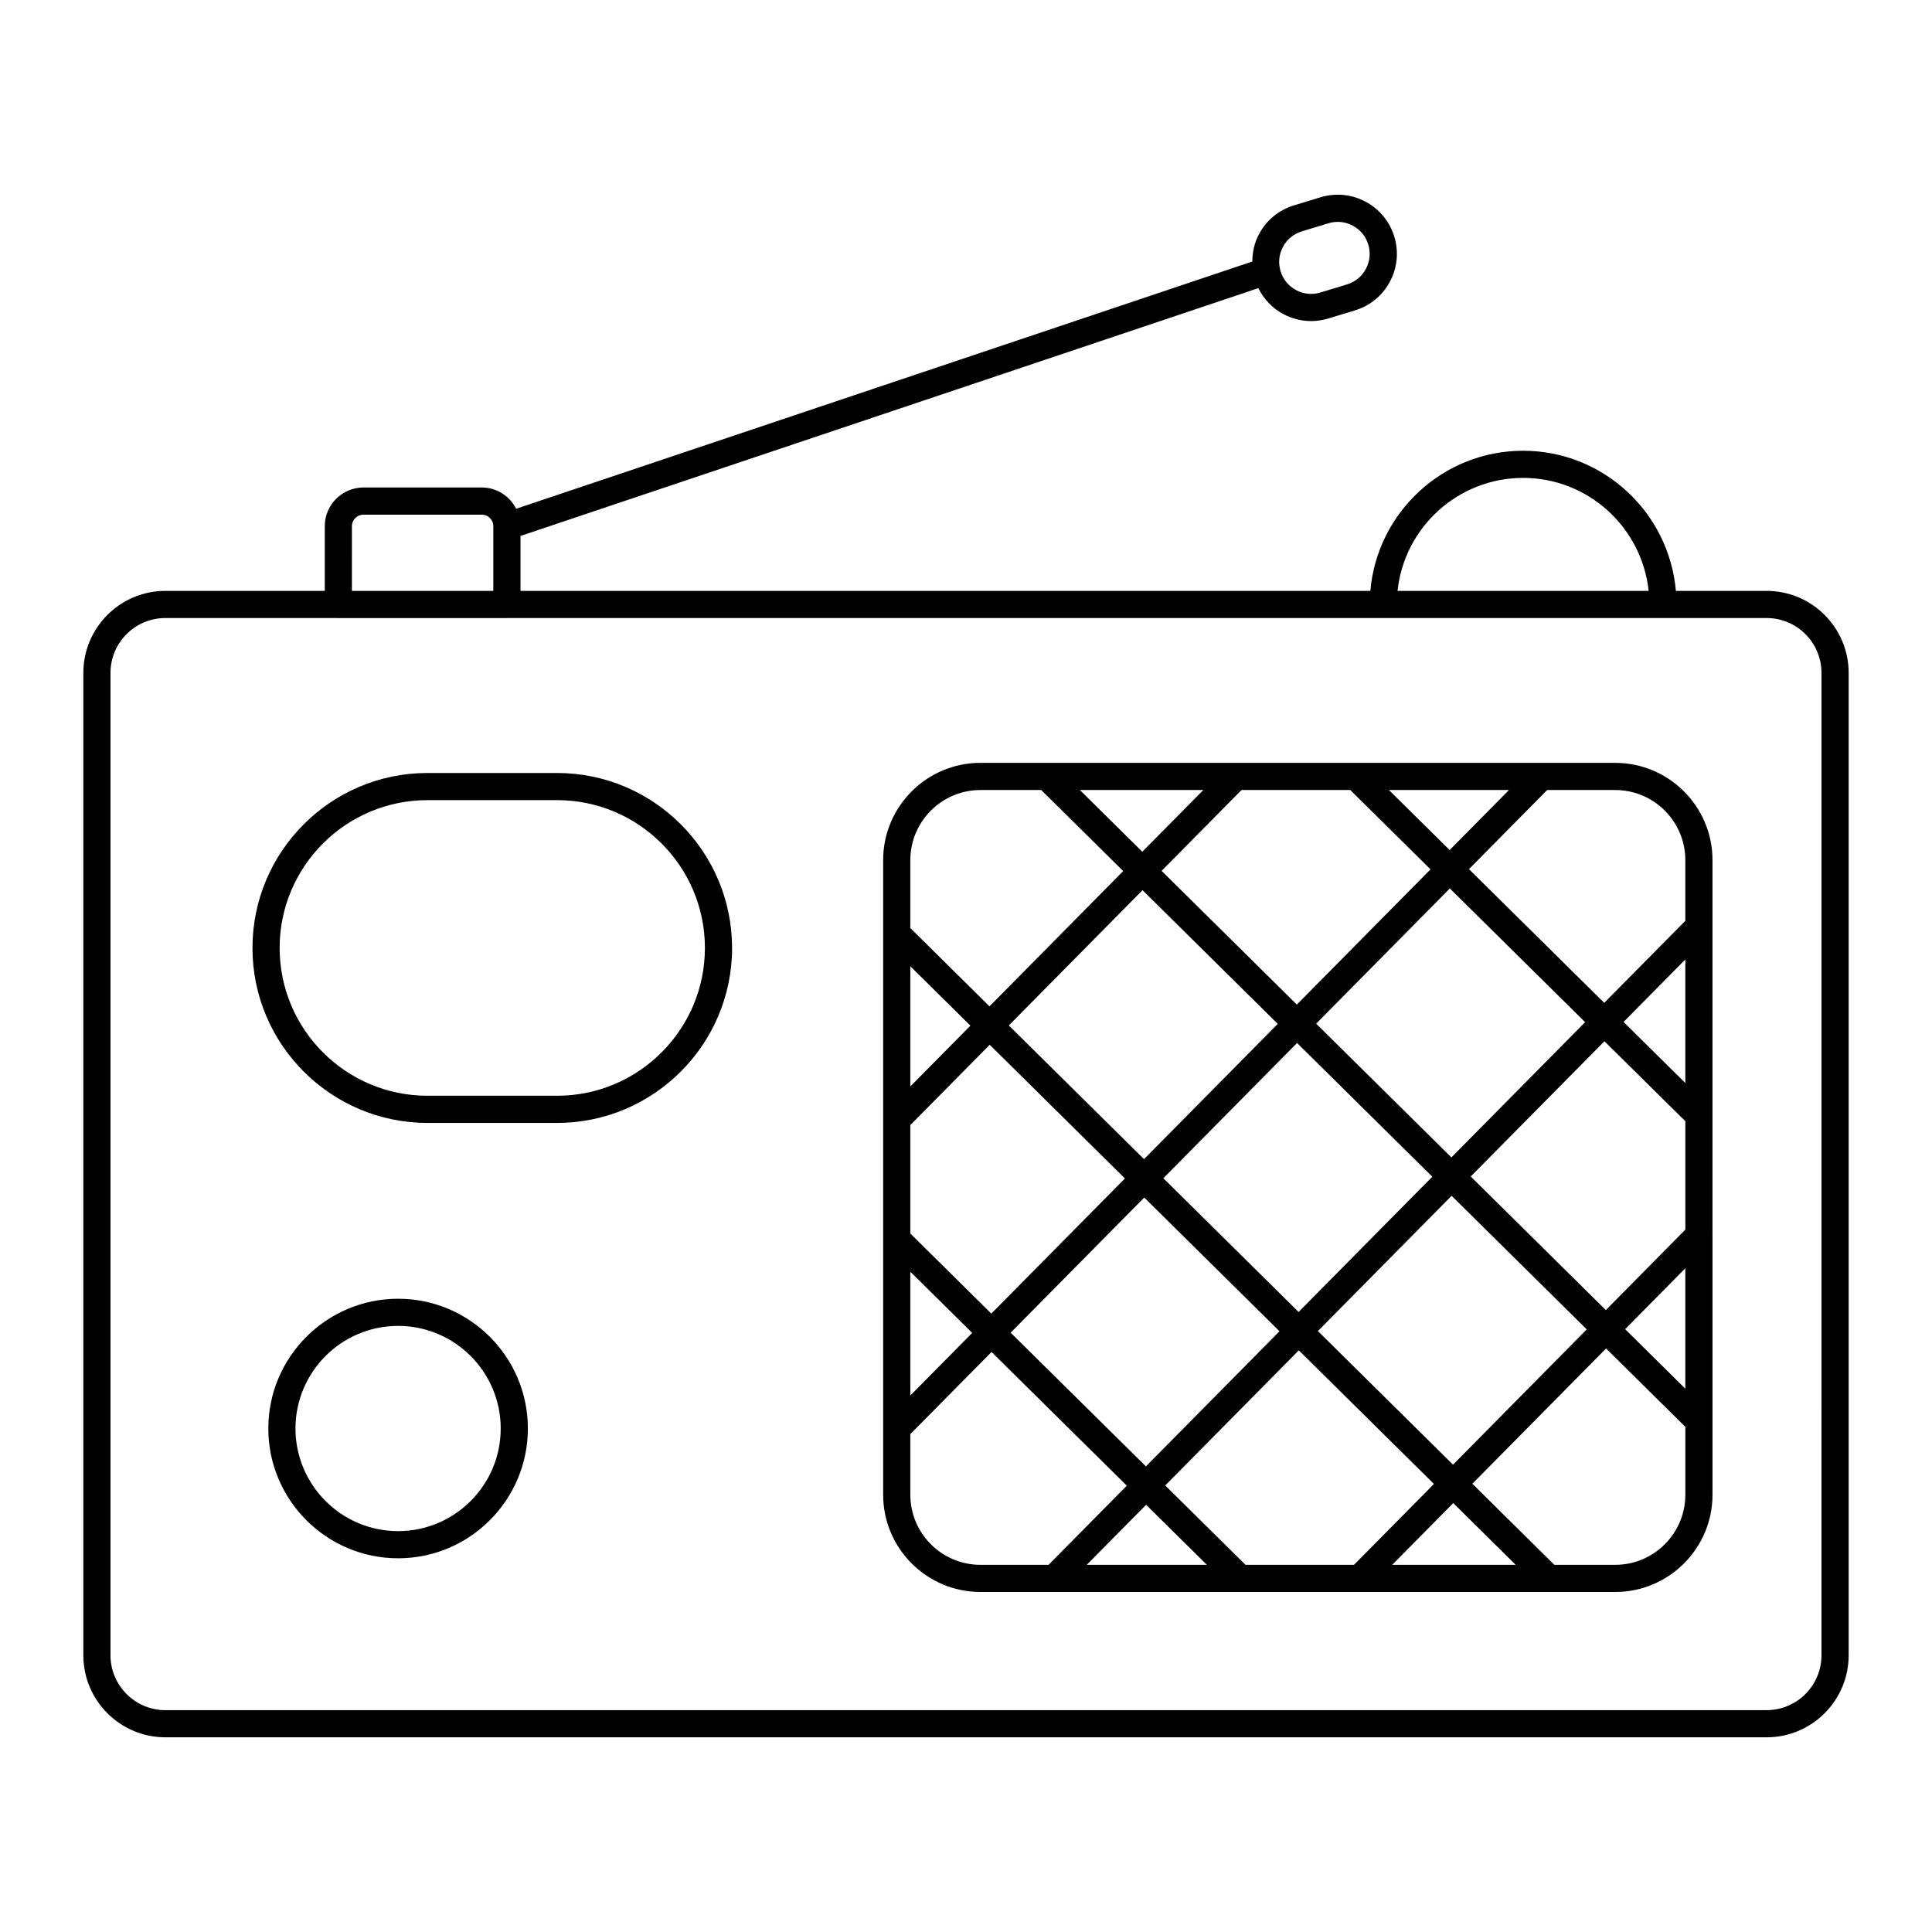 <?xml version="1.0" encoding="UTF-8"?>
<!-- The Best Svg Icon site in the world: iconSvg.co, Visit us! https://iconsvg.co -->
<svg fill="#000000" width="800px" height="800px" version="1.1" viewBox="144 144 512 512" xmlns="http://www.w3.org/2000/svg">
 <g>
  <path d="m612.17 300.59h-24.043c-1.797-20.773-19.254-37.137-40.484-37.137-21.234 0-38.691 16.363-40.488 37.137h-225.22v-14.559l195.54-65.672c1.438 2.914 3.707 5.32 6.633 6.879 2.301 1.227 4.812 1.848 7.348 1.848 1.535 0 3.078-0.227 4.586-0.688l7.043-2.144c4.004-1.219 7.289-3.926 9.258-7.617 1.969-3.691 2.379-7.93 1.16-11.934-1.219-4.004-3.926-7.289-7.617-9.258-3.691-1.965-7.93-2.379-11.934-1.16l-7.043 2.144c-4.004 1.219-7.289 3.926-9.258 7.617-1.211 2.273-1.758 4.754-1.773 7.258l-195.09 65.52c-1.695-3.328-5.117-5.633-9.102-5.633h-31.363c-5.652 0-10.254 4.598-10.254 10.25v17.145l-42.242 0.004c-11.984 0-21.738 9.75-21.738 21.738v260.34c0 11.984 9.754 21.738 21.738 21.738h424.35c11.984 0 21.738-9.754 21.738-21.738v-260.34c0-11.988-9.754-21.738-21.738-21.738zm-64.527-29.941c17.238 0 31.465 13.105 33.266 29.941h-66.543c1.766-16.801 16.012-29.941 33.277-29.941zm-63.652-61.215c1.062-1.996 2.84-3.461 5.004-4.117l7.043-2.144c0.816-0.25 1.648-0.371 2.481-0.371 1.371 0 2.731 0.336 3.973 1 1.996 1.062 3.461 2.84 4.117 5.004 0.66 2.164 0.438 4.453-0.629 6.449-1.062 1.996-2.84 3.461-5.004 4.117l-7.043 2.144c-2.164 0.664-4.453 0.438-6.449-0.629-1.996-1.062-3.461-2.84-4.117-5.004-0.66-2.16-0.441-4.453 0.625-6.449zm-246.73 74.012c0-1.684 1.371-3.055 3.055-3.055h31.363c1.684 0 3.055 1.371 3.055 3.055v17.145h-37.473zm389.45 299.22c0 8.02-6.523 14.539-14.539 14.539l-424.35 0.004c-8.016 0-14.539-6.523-14.539-14.543v-260.34c0-8.02 6.523-14.539 14.539-14.539h45.781c0.023 0 0.039 0.012 0.062 0.012h44.668c0.023 0 0.039-0.012 0.062-0.012h333.78c8.02 0 14.539 6.523 14.539 14.539z"/>
  <path d="m291.64 348.85h-34.367c-25.566 0-46.367 20.801-46.367 46.367s20.801 46.367 46.367 46.367h34.367c25.566 0 46.367-20.801 46.367-46.367-0.004-25.57-20.801-46.367-46.367-46.367zm39.168 46.367c0 21.598-17.57 39.168-39.168 39.168h-34.367c-21.598 0-39.168-17.57-39.168-39.172 0-21.598 17.57-39.168 39.168-39.168h34.367c21.598 0 39.168 17.57 39.168 39.168z"/>
  <path d="m597.83 471.32v-99.375c0-14.215-11.562-25.777-25.777-25.777l-19.453-0.004h-0.176-48.938c-0.16-0.008-0.309-0.012-0.465 0h-31.43-0.168-49.832c-0.16-0.008-0.309-0.012-0.469 0h-17.301c-14.215 0-25.777 11.562-25.777 25.777v168.17c0 14.215 11.562 25.777 25.777 25.777h68.727c0.02 0 0.035 0.012 0.055 0.012s0.035-0.012 0.055-0.012h81.734c0.02 0 0.035 0.012 0.055 0.012s0.035-0.012 0.055-0.012h17.551c14.215 0 25.777-11.562 25.777-25.777v-68.789-0.004zm-7.199 40.699-15.953-15.773 15.953-16.141zm-87.801 46.676h-28.754l-21.281-21.035 35.402-35.805 35.812 35.41zm26.297-16.363 16.551 16.367h-32.727zm-65.293 16.363h-31.836l15.734-15.914zm-78.59-158.63 15.926 15.746-15.926 16.109zm0 80.953 16.402 16.215-16.402 16.59zm0-10.125v-28.73l21.043-21.289 35.832 35.43-35.41 35.812zm87.766-117.53h28.824l21.27 21.027-35.43 35.832-35.836-35.438zm-26.289 16.359-16.543-16.359h32.715zm65.355-16.359h31.82l-15.727 15.906zm-19.281 61.918 35.43-35.832 35.848 35.434-35.438 35.84zm30.785 40.559-35.441 35.844-35.844-35.441 35.441-35.844zm-40.961-40.5-35.441 35.844-35.832-35.43 35.434-35.852zm-35.383 46.02 35.844 35.441-35.402 35.805-35.848-35.434zm46.02 35.383 35.441-35.844 35.805 35.402-35.434 35.852zm40.5-40.961 35.438-35.84 21.438 21.191v28.73l-21.07 21.32zm56.875-24.77-16.375-16.188 16.375-16.562zm0-59.066v16.078l-21.496 21.738-35.848-35.434 20.73-20.965h18.035c10.246 0 18.578 8.336 18.578 18.582zm-186.81-18.582h16.117l21.723 21.477-35.434 35.848-20.984-20.746v-17.996c0-10.246 8.332-18.582 18.578-18.582zm-18.578 186.75v-16.062l21.523-21.766 35.848 35.434-20.738 20.973h-18.055c-10.246 0-18.578-8.332-18.578-18.578zm186.81 18.578h-16.137l-21.727-21.484 35.434-35.852 21.012 20.777v17.977c-0.004 10.25-8.336 18.582-18.582 18.582z"/>
  <path d="m249.5 488.18c-18.965 0-34.391 15.43-34.391 34.391 0 18.965 15.43 34.391 34.391 34.391 18.965 0 34.391-15.43 34.391-34.391 0.004-18.961-15.426-34.391-34.391-34.391zm0 61.586c-14.996 0-27.195-12.199-27.195-27.195 0-14.996 12.199-27.195 27.195-27.195s27.195 12.199 27.195 27.195c0 14.996-12.199 27.195-27.195 27.195z"/>
 </g>
</svg>